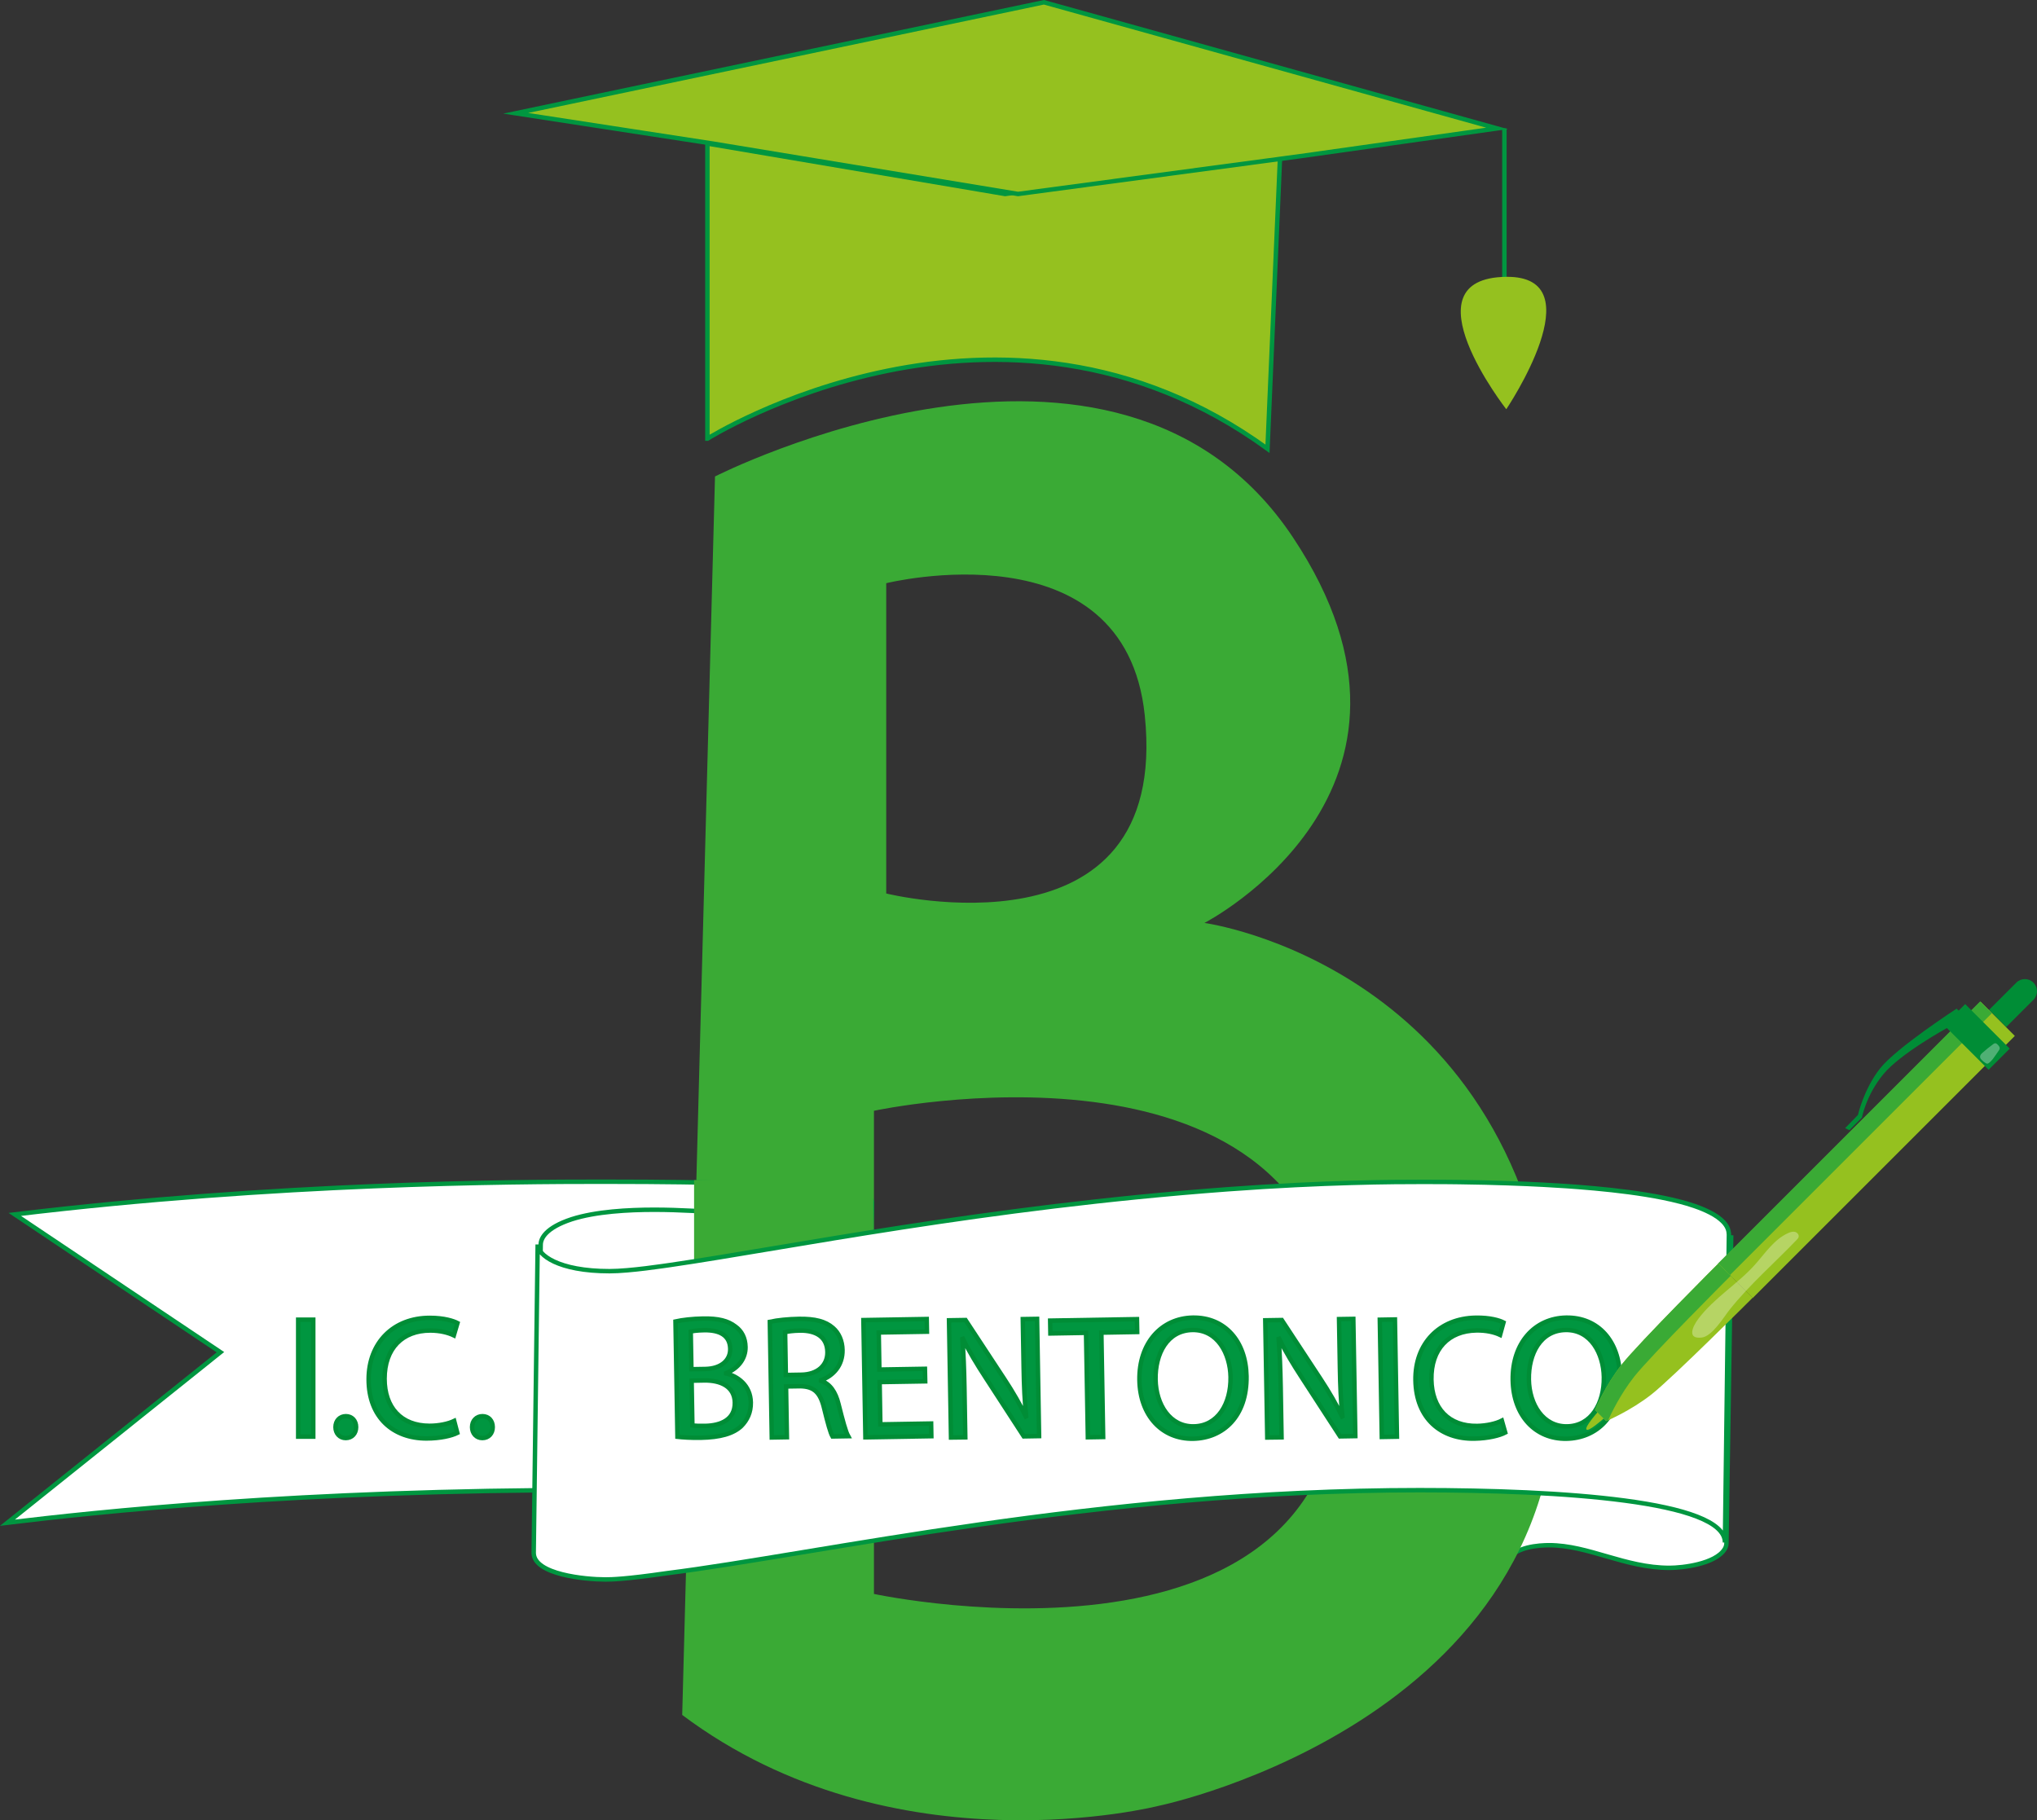 <?xml version="1.0" encoding="utf-8"?>
<!-- Generator: Adobe Illustrator 24.3.0, SVG Export Plug-In . SVG Version: 6.00 Build 0)  -->
<svg version="1.1" id="Livello_3" xmlns="http://www.w3.org/2000/svg" xmlns:xlink="http://www.w3.org/1999/xlink" x="0px" y="0px"
	 viewBox="0 0 457.77 409.13" style="enable-background:new 0 0 457.77 409.13;" xml:space="preserve">
<rect x="0" y="0" width="457.77" height="409.13" fill="#333333" stroke="none"/>
<style type="text/css">
	.st0{fill:#FFFFFF;stroke:#009640;stroke-miterlimit:10;}
	.st1{fill:#3AAA35;}
	.st2{fill:#95C11F;stroke:#009640;stroke-miterlimit:10;}
	.st3{fill:#009640;stroke:#009640;stroke-miterlimit:10;}
	.st4{fill:#95C11F;}
	.st5{fill:#009640;stroke:#008D36;stroke-miterlimit:10;}
	.st6{fill:#3AAA35;stroke:#3AAA35;stroke-miterlimit:10;}
	.st7{fill:#008D36;}
	.st8{opacity:0.31;fill:#FFFFFF;}
</style>
<g>
	<path class="st0" d="M376.32,283.11c-10.05,0-18.2-5.09-27.12-5.09c-1.74,0-3.5,0.19-4.94,0.56c-1.16,0.3-3.52,1.12-4.24,2.75
		c-0.01,0.02-0.13,0.36-0.13,0.37c0,0-0.06,0.34-0.07,0.48c0,0,0,0,0,0l-1.07,69.29c0.02-1.24,1.23-2.75,4.42-3.6
		c1.94-0.5,3.95-0.57,4.94-0.57c8.93,0,17.02,5.09,27.06,5.09c2.96,0,10.27-0.85,12.38-4.16c0.11-0.17,0.42-0.68,0.43-1.31
		l1.07-69.29C388.98,282.17,378.61,283.11,376.32,283.11z"/>
	<path class="st1" d="M349.47,301.55c-7.37-84.47-78.8-94.11-78.8-94.11s57.81-29.79,19.84-86.74
		c-39.69-59.53-129.83-13.61-129.83-13.61l-7.37,278.36c47.62,35.72,107.15,20.41,107.15,20.41S356.84,386.03,349.47,301.55z
		 M199.16,131.08c0,0,53.62-13.31,58.1,29.69c5.83,55.94-58.1,40.05-58.1,40.05V131.08z M196.4,358.25V249.66
		c0,0,96.27-20.73,104.32,46.22C311.18,382.99,196.4,358.25,196.4,358.25z"/>
	<path class="st2" d="M158.98,98.59c0,0,65.76-41.39,125.86,2.27l2.83-65.76l-61.8,8.5l-66.9-11.34V98.59z"/>
	<polygon class="st2" points="115.89,25.46 160.12,32.26 228.78,43.6 292.21,35.1 336.43,28.86 234.6,0.51 	"/>
	<path class="st3" d="M338.08,28.86v35.53V28.86z"/>
	<path class="st4" d="M338.5,62.22c-23.01,0.26,0,29.76,0,29.76S358.71,61.99,338.5,62.22z"/>
	<path class="st0" d="M192.99,268.23c-3.6-0.93-9.85-1.43-14.48-1.72c-0.24-0.02-5.91-0.39-15.91-0.63
		c-4-0.09-12.38-0.28-27.29-0.28c-19.92,0-73.11,0.25-131.99,7.35l46.22,30.97L1.68,342.24c19.74-2.38,65.54-7.35,131.98-7.35
		c48.62,0,57.77,2.09,59.92,3.48c0.61,0.38,0.69,0.78,0.69,0.96c0,0,0,0.01,0,0.02l1.63-69.29c0-0.01,0-0.01,0-0.02
		C195.89,269.94,196.04,269.03,192.99,268.23z"/>
	<path class="st0" d="M181.19,273.45c-11.71,0-22.57-1.55-34.18-1.55c-5.74,0-13.13,0.39-18.56,2.14c-5.78,1.91-6.92,4.28-6.94,5.68
		l-1.06,69.29c0.01-0.35,0.12-0.71,0.16-0.8c0.35-1.07,2.77-7.02,25.2-7.02c11.54,0,22.96,1.55,34.18,1.55
		c4.08,0,14.81-0.36,14.85-3.39l1.06-69.29C195.87,271.69,192.38,273.45,181.19,273.45z"/>
	<path class="st5" d="M70.4,296.61v26.29h-3.39v-26.29H70.4z"/>
	<path class="st5" d="M75.39,320.76c0-1.44,0.98-2.46,2.34-2.46s2.3,1.01,2.3,2.46c0,1.4-0.9,2.46-2.34,2.46
		C76.33,323.22,75.39,322.16,75.39,320.76z"/>
	<path class="st5" d="M102.77,322.06c-1.25,0.62-3.74,1.25-6.94,1.25c-7.41,0-12.99-4.68-12.99-13.3c0-8.23,5.58-13.81,13.73-13.81
		c3.28,0,5.34,0.7,6.24,1.17l-0.82,2.77c-1.29-0.62-3.12-1.09-5.3-1.09c-6.16,0-10.26,3.94-10.26,10.84
		c0,6.44,3.71,10.57,10.1,10.57c2.07,0,4.17-0.43,5.54-1.09L102.77,322.06z"/>
	<path class="st5" d="M106.09,320.76c0-1.44,0.97-2.46,2.34-2.46s2.3,1.01,2.3,2.46c0,1.4-0.9,2.46-2.34,2.46
		C107.02,323.22,106.09,322.16,106.09,320.76z"/>
	<polygon class="st6" points="156.48,265.74 195.76,265.74 195.76,282.07 156.48,286.03 	"/>
	<path class="st0" d="M388.51,277.38c0-4.08-7.51-6.38-10.85-7.26c-2.62-0.7-5.66-1.24-5.77-1.26c-0.86-0.16-1.86-0.32-2.12-0.36
		c-4.8-0.78-10.27-1.34-15.09-1.71c-1.39-0.1-10.77-0.89-26.64-1.1c-0.52-0.01-3.68-0.05-8.15-0.05c-6.66,0-22.02,0.05-43.99,1.66
		c-54.72,4.06-98.53,13.11-125.2,17.01c-1.22,0.16-9.09,1.4-13.72,1.4c-11.63,0-16.15-3.7-16.15-5.98c0-0.01,0-0.01,0-0.02
		l-0.89,69.29c0,0.01,0,0.02,0,0.02c0,4.88,11.64,5.98,16.1,5.98c1.42,0,4.55-0.06,13.77-1.4c33.96-4.26,96.73-18.67,169.2-18.67
		c31.68,0,68.63,2.36,68.63,11.74c0,0.01,0,0.02,0,0.03l0.89-69.29C388.51,277.4,388.51,277.39,388.51,277.38z"/>
	<path class="st5" d="M151.8,297.01c1.48-0.34,3.82-0.61,6.21-0.65c3.4-0.06,5.6,0.49,7.26,1.79c1.39,0.99,2.23,2.54,2.27,4.61
		c0.04,2.54-1.6,4.8-4.36,5.86l0,0.08c2.51,0.58,5.48,2.61,5.55,6.51c0.04,2.27-0.83,4-2.14,5.32c-1.81,1.71-4.77,2.54-9.07,2.62
		c-2.35,0.04-4.14-0.09-5.28-0.22L151.8,297.01z M155.38,307.74l3.09-0.05c3.6-0.06,5.68-1.97,5.63-4.51
		c-0.05-3.09-2.42-4.26-5.86-4.2c-1.57,0.03-2.46,0.16-3.01,0.29L155.38,307.74z M155.6,320.37c0.67,0.11,1.65,0.13,2.85,0.11
		c3.52-0.06,6.74-1.4,6.68-5.24c-0.06-3.6-3.17-5.03-6.89-4.97l-2.81,0.05L155.6,320.37z"/>
	<path class="st5" d="M173,297.09c1.72-0.38,4.17-0.62,6.52-0.66c3.63-0.06,5.99,0.56,7.66,2.02c1.35,1.15,2.12,2.94,2.16,4.97
		c0.06,3.48-2.09,5.82-4.85,6.81l0,0.12c2.05,0.67,3.29,2.53,3.96,5.25c0.92,3.66,1.59,6.19,2.16,7.2l-3.52,0.06
		c-0.45-0.74-1.07-2.99-1.87-6.26c-0.84-3.62-2.27-4.97-5.36-5.03l-3.21,0.05l0.19,11.41l-3.4,0.06L173,297.09z M176.6,309.04
		l3.48-0.06c3.63-0.06,5.91-2.1,5.86-5.1c-0.06-3.4-2.55-4.85-6.14-4.82c-1.64,0.03-2.81,0.2-3.36,0.37L176.6,309.04z"/>
	<path class="st5" d="M207.92,310.47l-10.24,0.17l0.16,9.5l11.41-0.19l0.05,2.85l-14.82,0.25l-0.45-26.35l14.23-0.24l0.05,2.85
		l-10.83,0.18l0.14,8.33l10.24-0.17L207.92,310.47z"/>
	<path class="st5" d="M213.72,323.1l-0.45-26.35l3.71-0.06l8.67,13.19c2.01,3.05,3.58,5.8,4.88,8.48l0.08-0.04
		c-0.37-3.51-0.5-6.72-0.57-10.82l-0.19-11.02l3.21-0.05l0.45,26.35l-3.44,0.06l-8.59-13.23c-1.89-2.9-3.7-5.88-5.08-8.71
		l-0.12,0.04c0.25,3.32,0.38,6.48,0.46,10.86l0.19,11.26L213.72,323.1z"/>
	<path class="st5" d="M244.06,299.57l-8.01,0.14l-0.05-2.89l19.51-0.33l0.05,2.89l-8.05,0.14l0.4,23.46l-3.44,0.06L244.06,299.57z"
		/>
	<path class="st5" d="M280.13,309.28c0.15,9.07-5.27,13.97-12,14.09c-6.96,0.12-11.94-5.19-12.07-13.17
		c-0.14-8.37,4.97-13.93,12-14.05C275.25,296.03,279.99,301.46,280.13,309.28z M259.69,310.06c0.1,5.63,3.23,10.62,8.59,10.53
		c5.4-0.09,8.36-5.11,8.26-11.09c-0.09-5.24-2.92-10.66-8.58-10.57C262.32,299.03,259.59,304.27,259.69,310.06z"/>
	<path class="st5" d="M284.79,323.1l-0.45-26.35l3.71-0.06l8.67,13.19c2.01,3.05,3.58,5.8,4.88,8.48l0.08-0.04
		c-0.37-3.51-0.5-6.72-0.57-10.82l-0.19-11.02l3.21-0.05l0.45,26.35l-3.44,0.06l-8.59-13.23c-1.89-2.9-3.7-5.88-5.08-8.71
		l-0.12,0.04c0.25,3.32,0.38,6.48,0.46,10.86l0.19,11.26L284.79,323.1z"/>
	<path class="st5" d="M313.48,296.56l0.45,26.35l-3.4,0.06l-0.45-26.35L313.48,296.56z"/>
	<path class="st5" d="M338.27,321.98c-1.24,0.65-3.73,1.31-6.94,1.37c-7.43,0.13-13.1-4.47-13.24-13.11
		c-0.14-8.25,5.35-13.93,13.52-14.07c3.28-0.06,5.37,0.61,6.27,1.07l-0.77,2.79c-1.3-0.61-3.14-1.04-5.33-1
		c-6.17,0.1-10.21,4.12-10.1,11.04c0.11,6.45,3.89,10.53,10.3,10.42c2.07-0.04,4.18-0.5,5.53-1.19L338.27,321.98z"/>
	<path class="st5" d="M364.02,309.28c0.15,9.07-5.27,13.97-12,14.09c-6.96,0.12-11.94-5.19-12.07-13.17
		c-0.14-8.37,4.97-13.93,12-14.05C359.14,296.03,363.89,301.46,364.02,309.28z M343.58,310.06c0.1,5.63,3.23,10.62,8.59,10.53
		c5.4-0.09,8.36-5.11,8.26-11.09c-0.09-5.24-2.92-10.66-8.59-10.57C346.21,299.03,343.49,304.27,343.58,310.06z"/>
	<path class="st7" d="M456.97,220.86L456.97,220.86c1.06,1.06,1.06,2.79,0,3.85l-6.12,6.12l-3.85-3.85l6.12-6.12
		C454.18,219.79,455.91,219.79,456.97,220.86z"/>
	<path class="st7" d="M415.6,254.02c0.14-0.14,2.82-2.82,2.82-2.82s0.93-5,4.78-9.71c3.85-4.71,14.42-10.48,14.42-10.48l3.2-3.2
		l-1.11-1.11c0,0-13.62,8.84-17.25,13.49c-3.63,4.65-4.93,10.41-4.93,10.41l-2.88,2.96L415.6,254.02z"/>
	
		<rect x="414.02" y="216.71" transform="matrix(-0.707 -0.707 0.707 -0.707 533.386 737.663)" class="st4" width="10.9" height="83.31"/>
	
		<rect x="375.28" y="253.96" transform="matrix(0.707 -0.707 0.707 0.707 -58.783 369.75)" class="st1" width="83.31" height="3.74"/>
	<path class="st4" d="M364.47,306.66c-3.78,4.79-6.04,10.23-6.04,10.23l1.26,1.26l1.26,1.26c0,0,5.44-2.26,10.23-6.04
		c4.79-3.78,22.69-21.69,22.69-21.69l-3.85-3.85l-3.85-3.85C386.16,283.97,368.25,301.87,364.47,306.66z"/>
	<path class="st1" d="M364.47,306.66c-3.78,4.79-6.04,10.23-6.04,10.23l1.26,1.26l1.26,1.26c0,0,0.16-0.07,0.44-0.19
		c0.62-1.38,2.71-5.81,5.85-9.79c3.78-4.79,21.69-22.69,21.69-22.69l-2.76-2.76C386.16,283.97,368.25,301.87,364.47,306.66z"/>
	<path class="st4" d="M360.37,318.84l-1.38-1.38c0,0-2.97,3.32-2.46,3.85S360.37,318.84,360.37,318.84z"/>
	<path class="st8" d="M388.72,294.33c4.53-5.68,10.07-10.46,15.09-15.71c0.15-0.16,0.31-0.33,0.38-0.54
		c0.17-0.51-0.27-1.06-0.79-1.2c-0.52-0.13-1.07,0.05-1.56,0.27c-3.11,1.4-5.09,4.43-7.35,6.98c-3.9,4.42-9.28,7.56-12.82,12.28
		c-1.3,1.73-2.62,4.61,0.74,4.22C384.8,300.36,387.37,296.03,388.72,294.33z"/>
	
		<rect x="437.17" y="229.62" transform="matrix(-0.707 -0.707 0.707 -0.707 593.63 711.86)" class="st7" width="14.16" height="6.72"/>
	<path class="st8" d="M446.54,239.07c0.19,0.02,0.37-0.1,0.51-0.22c0.61-0.5,1.06-1.17,1.51-1.82c0.2-0.3,0.41-0.6,0.61-0.89
		c0.1-0.14,0.2-0.29,0.22-0.47c0.04-0.3-0.18-0.58-0.39-0.8c-0.18-0.2-0.39-0.41-0.65-0.39c-0.15,0.01-0.28,0.1-0.41,0.19
		c-0.87,0.63-1.7,1.31-2.5,2.02c-0.41,0.36-0.63,0.82-0.3,1.31C445.35,238.3,446.2,239.03,446.54,239.07z"/>
</g>
</svg>
